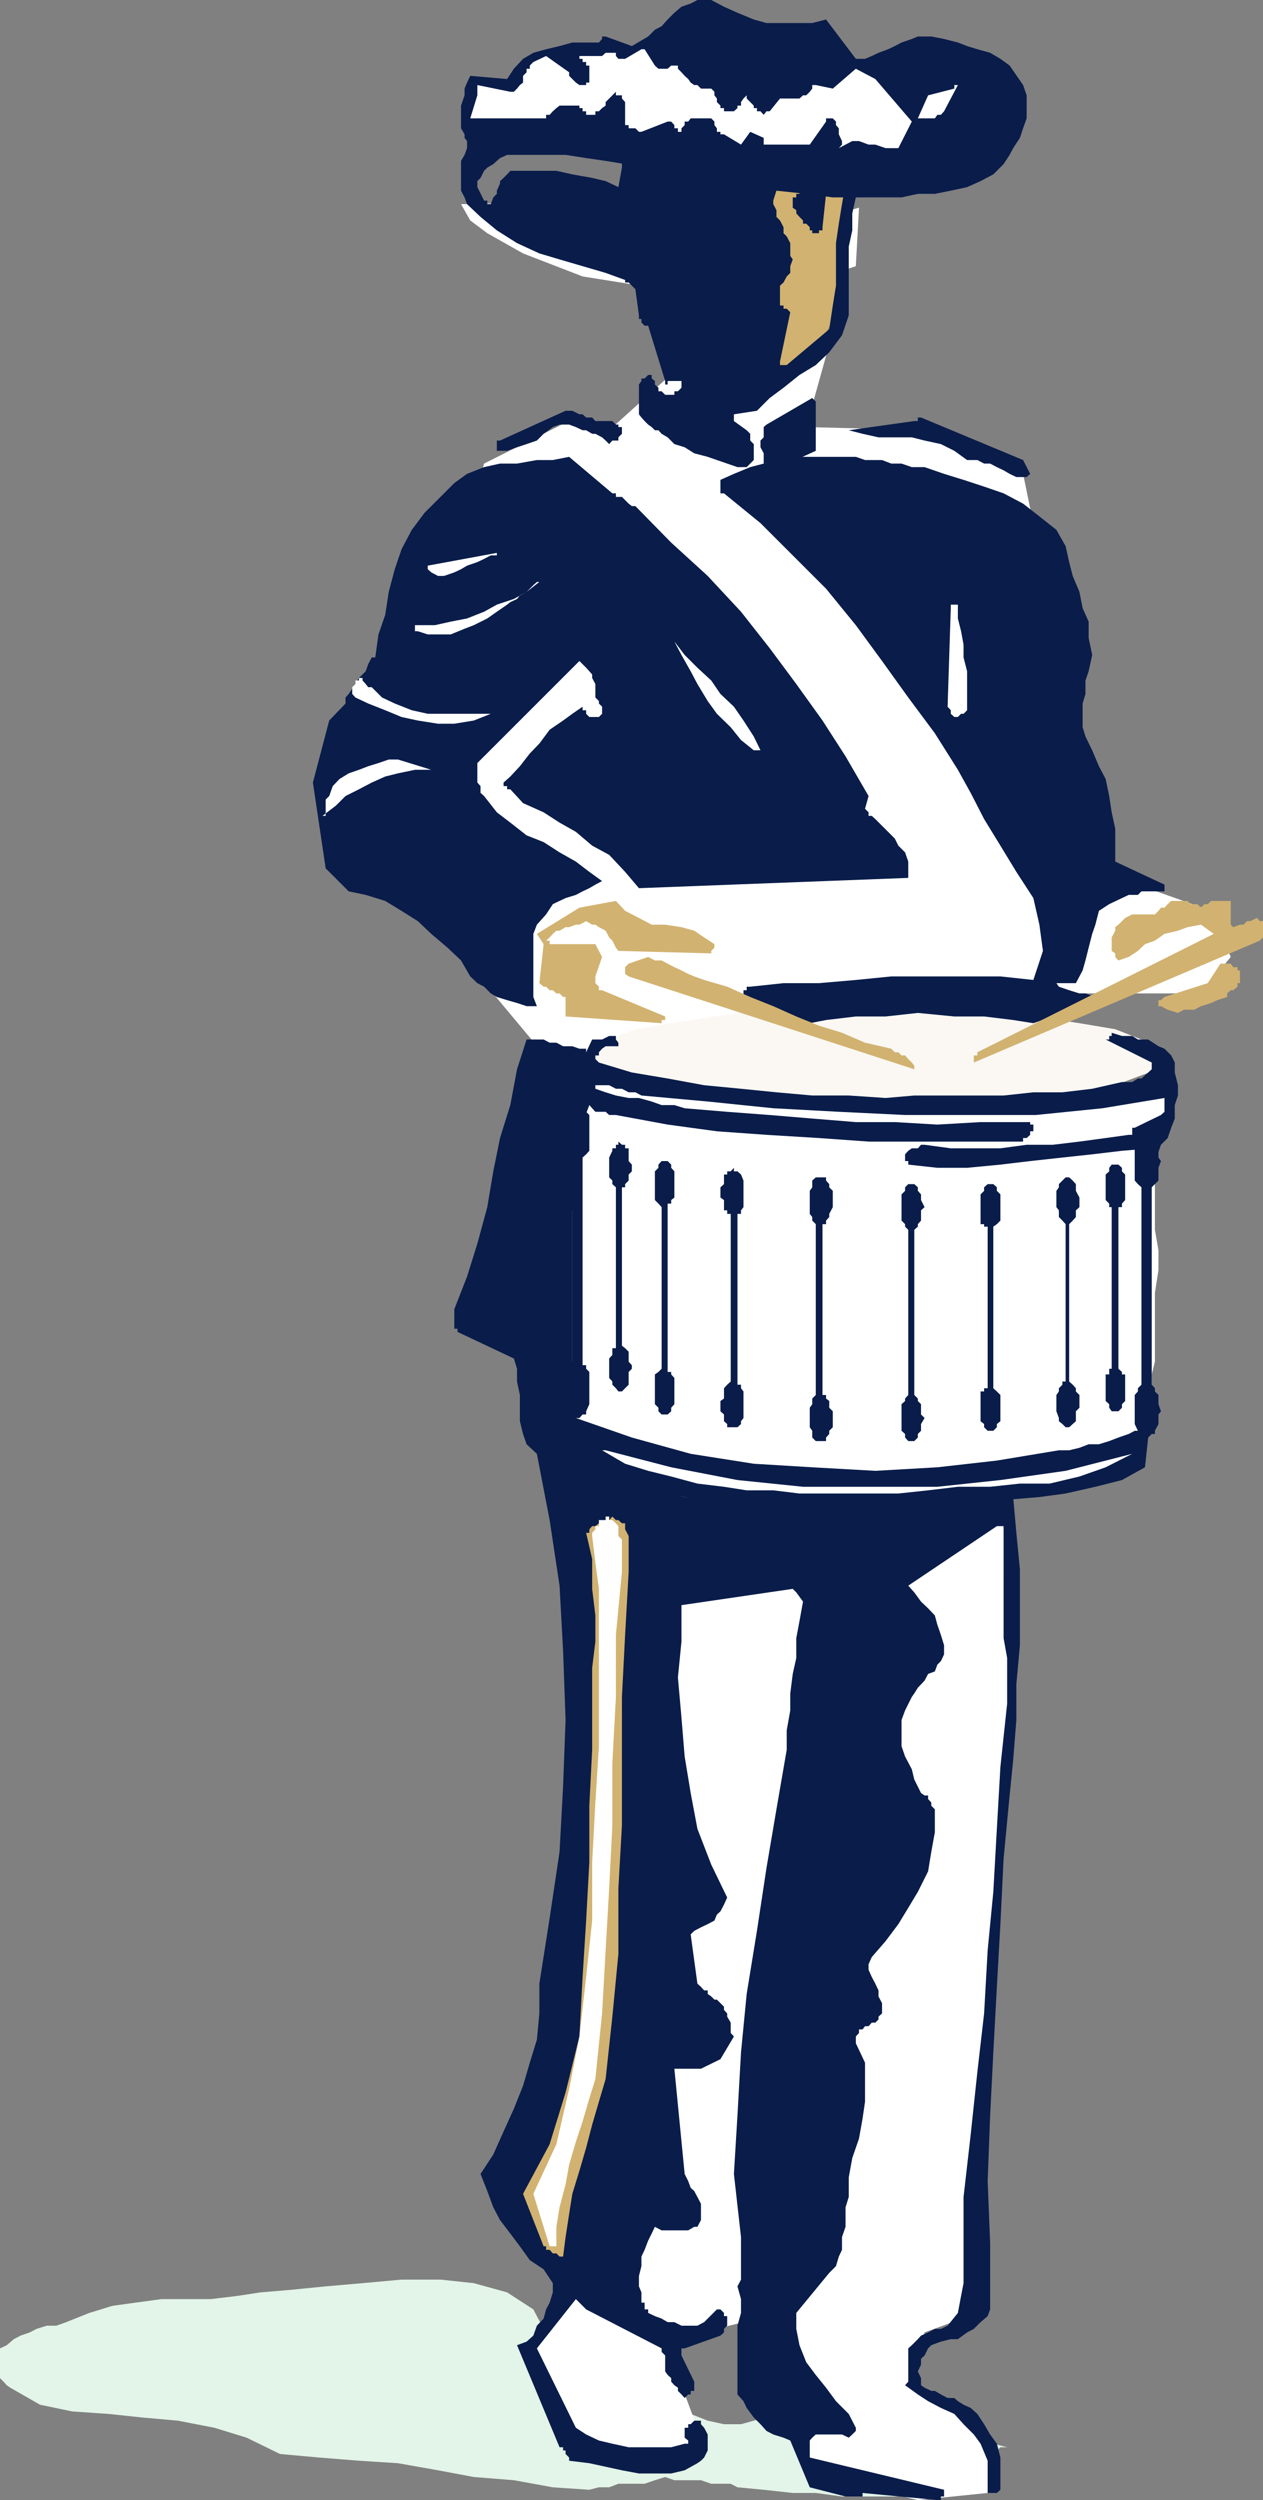 <svg xmlns="http://www.w3.org/2000/svg" width="356.398" height="705.398"><rect width="100%" height="100%" fill="#808080" stroke="none"/><path fill="#fff" d="m130.098 57.602 2.601 4.597 4.801 3.602 10.098 5.699 16.8 6.5 46.301 7.398L241.5 75.102l.898-16.5-16.8 4.5-49.2-6.5-46.3 1"/><path fill="#e3f4e8" d="M265.5 690.5H246l-4.5-1-3.902-.898-3.598-1.704-1.902-2.898-5.5-1.898-5.5-1-4.801 1-3.598.898-3.601 1h-4.801l-4.598-1-4.8-1.898h-22.102l-4.797-.704h-3.602l-1.898-1-1-3.796-.902-2.602-1-2-.7-2.8-1-3.598-1.898-3.903-2.602-3.597-2.898-5.5-7.402-4.801-9.399-2.602-9.402-1h-11l-11 1-10.399.903-10 1-8.398.699-6.5 1-7.5.898H45.598l-7.399 1-6.5.903-6.5 2-6.5 2.597-2.8 1h-2.7l-2.902.903-1.899 1-2.601.898-1.899 1-2 1.7-1.898.902V671l1 1 .898 1 1 .7 8.399 4.8 9.101 1.898 10.301.704 9.399 1 10.101.898 10.301 2 9.098 2.8L79 692.399l11 1 11.297.903 11 .699 11.3 2 10.102 1.898 11.301.903 11 2 10.297.699 2.703-.7h2.898l2.602-1h7.398l2.899-1 2.902-.902 2.598.903h7.5l2.902 1h5.5l1.899 1 7.402.699 8.2.898h6.5l7.398 1H252.5l7.398-1 6.5-.898 1.899-.7 2-2 2.601-1.902 2.899-1.898 2.902-1.7 1.598-1.902 2-1.898h1.902l-3.902-1-2.598 1h-1.902l-1.899.898-2 1h-1.601l-2-1-2.797-.898"/><path fill="#fff" d="m133.7 273.8 23.3 27.9-6.5 65 29.797 89.1-14.899 181.9-15.898 24 10.098 25.198 9.402 5.5L196.797 695l-1.899-1.602h1l-1-4.796 2.899-.801-10.098-27.102 22.098-5.5.902 23.301 13 8.398 8.399 12 26.902 6.5 19.7-2 .698-11-3.601-10.296-19.5-10.102 4.601-13.898 14.899-5.5 3.601-104.204 6.5-71.296L282.297 415l17.5-134.7h39.101l8.399-10.3-5.5-13-36.297-12.898-13.203-92.903-3.598-17.5-25.902-12.3-35.297-.899 7.5-26.898-43.703 10.296-19.399 17.5-9.398-3.597-25.902 13-27.899 98.398 25 44.602"/><path fill="#fbf8f3" d="m247 283.898-16.8 1h-14.7l-13.902 1.903-12.2 1.898-10.101 1.7-7.399 2.902-4.8 2.597-1.7 2.903 1.7 2.898 4.8 1.7 7.399 2.8 10.101 2 12.2 1.602 13.902 1 14.7 1h33.597l14.902-1 13.598-1 12.3-1.602 10.102-2 7.399-2.8 4.8-1.7 1.7-2.898-1.7-2.903-4.8-2.597-7.399-2.903-10.101-1.699-12.301-1.898-13.598-1.903h-14.902l-16.797-1"/><path fill="#d1b270" d="M215.5 51.102v58.296l14.7-10 7.398-14 2.902-33.597-25-.7"/><path fill="#091c4a" d="M200.7 0h-3.903l-1.899 1-2.601.898-2 1.704-1.899 1.898-1.699 1.898-1.902 1-1.899 1.903L178.297 13l-7.399-2.7h-1v.7L169 12h-7.5l-3.602 1-3.8.898-3.598 1-2.902 1.704L145 19.398l-1.902 2.903-10.399-.903-.902 1.903-.7 1.699v1.898l-1 2.903v6.398l1 1.7v1l.7.902v2l-.7 1.898-1 1.7V53.8l1 1.898.7 1.903 3.8 3.597L140.2 65l5.7 3.602 6.3 2.898 5.7 1.7 6.5 1.902L170.9 77l5.5 2h1l.898-24.3-3.797-1.9-3.602-1.698-3.8-.903-5.598-1-4.5-1h-13l-.902 1-1 1-1 .903v.699l-.899 2v.898l-1 1-.699 1.903h-1v-1h-.902l-1.899-3.801v-1.7l.899-.902 1-2 .902-.898 1.7-1 1-.903.898-.796 2-.903h16.5l5.8.903 5.5.796 5.5.903 5.5 1h5.801l8.2 1.898 7.398 1 8.402 1.602 7.399 2 8.402.898 7.5 1h19.398l4.602-1h4.797l4.5-.898 4.601-1 3.801-1.7 3.598-1.902 2.902-2.898 1.7-2.602 1-1.898 1.898-2.903.902-2.699 1-2.8v-6.5l-1-2.899-3.8-5.5-2.602-1.898-2.899-1.704-3.601-1-2.899-.898-2.601-1-3.899-1-3.601-.7H259l-1.703.7-2.899 1-1.898 1-1.902.898-2.7 1-1.898.903-1.902.8H241.5L233.098 5.5l-3.899 1h-12.902l-3.598-1-4.601-1.898-3.801-1.704L200.699 0"/><path fill="#fff" d="m181 13.898-4.602 2.704H174.5l-.703-.801v-.903h-2.899l-1 .903H163.5v.8h.898v.899h1v1h.899v4.8h-.899v.7H163.5l-1-.7-1.902-1.902v-1l-6.5-4.597L150.5 17.5l-1 1v.898h-.902v1l-1 1v1.903l-.899.699-.8 1-.899.898h-1L134.7 24v2.898l-2 6.5h21.398v-1h1l.902-1 1-.898.898-.7h5.602v.7h.898v.898h1v1H168v-1h1l.898-.898 1-.7v-1l1-1 .899-.902 1-1v1h1.703v.903l.898 1v6.5h1v.898h1.899l1 1H181l7.398-2.898h1l.899 1v.898h1v1h1v-1l.902-.898v-1h1l.7-.903h5.8l.899.903v1l.699.898v1h1v.7h1l4.8 2.902 2.602-3.602 3.801 1.7V40.8h13l4.598-6.5v-.903H235l.898.903v1l.801.898v1.7l.899 1.902v1l-.899 1 1.899-1 1.902-1h1.898l2.7 1H247l2.898 1h3.602l3.797-7.5L247 22.3l-5.5-2.903L235 25l-4.8-1h-1v1l-.7.898-1 1h-.902l-1 .903h-5.5l-2.899 3.597h-.902l-.797 1-.902-1h-1V30.5h-.899v-.7l-2-2v-.902l-.902.903-.7 1v1h-1v.699l-1 .898h-2.8V30.5h-1v-.7l-1-1v-1l-.7-.902v-1L200.7 25h-2.902l-1-1h-.899l-1-.7-.699-1-1-.902-.902-1-1-1V18.5h-1.899l-1 .898h-2.601l-1-.898-2.899-4.602H181M269.297 25l-7.399 1.898-2.898 6.5h4.797l.703-1h1l.898-1L270.297 24h-1v1"/><path fill="#fff" d="M246 34.3h-4.5v1h7.398l-2.898-1"/><path fill="#091c4a" d="m159.598 115.898-18.5 8.403h-.899v2.898h2.899l2.8-1 2.7-.898 2.902-1 1.898-1.903L156 120.5l1.898-.7h2.7l1.902.7 1.898.898h1l1.7 1H168l1.898 1 1 .903 1 1 .899-1h1.703v-.903l1-1V120.5h-1v-.7h-.703l-1-1H168l-.902-1h-1.7l-1-.902h-.898l-2-1h-1.902M258 118.8l-18.5 2.598 3.898 1 4.5 1h9.399l3.601.903 4.602 1 3.797 1.898 3.601 2.602h2.899l1.902 1h1.7l1.898 1 1.902.898 1.7 1 1.898.903h2.902l1-.903-2-3.898-28.8-12H259v1h-1M185.797 37.2h-9.399l-.898 5.5v4.6l-1 5.5v10.302l1 5.5v5.597l.898 4.801v.7h1l.899.902 1 1 1 7.398v1H181v1l.898.898h1L187.7 107.5v1h.7v-1h3.898v1.898l-1 1h-1v1H187.7l-1-1h-.902v-1l-1-.898v-1l-.899-.7v-1h-1l-1 1H181v.7l-.703 1v8.398l.703.903.898 1 1 1 1 .699.899.898h1l.902 1 1.7 1 1.898 1.903 2.902.898 2.7 1.7 3.8 1 2.598.902 2.902 1 2.899 1h2.601l2-2v-4.5l-1-1v-1.903l-1-1-3.601-2.597v-1.903l6.5-1 3.601-3.597 3.899-2.903 4.5-3.597 4.601-2.801L234 99.398l3.598-4.796L239.5 89V69.602l1-4.602v-4.8l1-4.5.898-4.598 1.7-3.801-.7-1H241.5l-2.902 5.5-1 5.8-.899 5.5-.8 5.5v12L235 86.2l-1 6.7-12 10.1h-1.902v-1L223 88.102l-1-1h-.902v-.903h-1v-5.597l1-.903L222 78l1-1v-1.898l.7-1.903-.7-1v-3.597l-1-1.903-.902-.898v-1.7l-1-1.902-1-1v-1.898l-.899-1.7v-1l3.801-12-3.8.797-4.602-.796h-4.5l-4.801-1.903-4.598-.898-4.8-2-4.602-.903-4.5-1.699"/><path fill="#091c4a" d="m232.098 54.7-5.5-.9h-1v.9h-.899v1h-1v2.902l1 .699v.898l.899 1 1 1v.903h.902l1 1V65h.7v.8h1.898V65h1v-.898l1-9.403h-1M229.2 112.3l-12.903 7.5-.797.7v2.898l-.902.903v1.898l.902 1.7v2.902h.797l.902 1h2.899l10.101-4.602v-13.898l-1-1"/><path fill="#d1b270" d="m173.797 254.2-10.297 1.902-12 7.398 1.898 2.898-1.199 11 1.2 1h.699l1 1H156l1 .903h.898l1 1h.7v5.5l27.101 1.898v-.898h1v-1l-17.8-7.403H169v-1l-1-1V275.5l1.898-5.5-1.898-3.602h-12.902v-1h-1l1-.898.902-1 1-.898h.898l1.7-1h1l1.902-.704h1l1.898-1 1.7 1H168l1 .704 1.898 1 1 1.898.899.898 1 2 .703.903 26.2.699v-.7l.898-.902v-1l-2.899-1.898-2.8-1.898-3.602-1-4.598-.704h-3.8L180.296 259l-3.899-2-2.601-2.8"/><path fill="#091c4a" d="M238.598 128.898h-13.899l-4.601.903-4.598 1-3.8 1-4.602 1.898-3.801 1.7v3.8h1l10.3 8.403 9.102 9.097 9.399 9.403 8.402 10.296 7.398 10.102 7.399 10.3 7.5 10.098 6.5 10.301 3.601 6.5 3.801 7.403 4.598 7.5 4.5 7.398 4.8 7.398 1.7 7.5 1 7.403-2.7 8.199-9.3-1H251.5l-10 1-10.402.898h-10l-9.399 1h-1v1h-.902v2.801h.902l17.801 6.5 4.598-.898 8.402-1h8.398l9.102-1 10.297 1h8.402l8.2 1 5.699.898 18.5-6.5v-.898h-1l-2.801-1h-1.7l-2.898-.903-2.902-1-.7-1h-1 6.5l1.903-3.597.797-2.801.902-3.602 1-3.898.899-2.602 1-3.898 2.902-1.898 3.598-1.704 1.902-.898h2.598l1-1h6.5v-1.898l-13.899-6.5V233.8l-1-4.602-.699-4.597-1-4.801-1.902-3.602-1.899-4.5-1.902-3.898-.797-2.602V198.5l.797-2.7V192l.902-2.602 1-4.597-1-4.801v-4.602l-1.699-3.796-.902-4.602-1.899-4.5-1-3.898-1-4.5-2.601-4.602-4.801-3.8-4.598-3.598-5.5-2.903-5.5-1.898-5.8-1.903-5.5-1.699-5.5-1.898h-3.602l-2.899-1H251.5l-2.602-1h-4.8l-2.598-.903h-2.902"/><path fill="#091c4a" d="m97.5 198.5-4.602 4.8-4.601 17.5 3.601 24.2 6.5 6.5 4.801 1 5.5 1.7 4.598 2.8 4.601 2.898 3.801 3.602 4.598 3.898 3.8 3.602 2.602 4.5 2 1.898 1.899 1 1.902 1.903 1.7 1 2.898.898 2.8.801 2.7.898h2.902l-1-2.597V263.5l1-2.602 2.598-2.898 1.902-2.898 1.898-.903 1.7-.8 2.902-.899 1.898-1 1.899-.898 1.703-1 1.898-1-3.601-2.602-3.797-2.898-4.602-2.602-4.5-2.898-4.8-1.903-4.598-3.597-3.8-2.903-3.602-4.597-1-.903v-1.898l-.899-1v-5.5L163.5 186.5l1.898 1.898.899 1 .8.903v1L168 193v3.8l1 1v.7l.898.898v2l-.898.903h-2.703l-.899-.903v-1h-1v-1l-2.898 2-2.602 1.903-3.8 2.597-2.899 3.903-2.699 2.8-2.8 3.598-2.7 2.903-1.902 1.699v1h1v.898H144l3.598 3.903 5.8 2.597 4.5 2.903 4.602 2.597 4.598 3.903 4.8 2.597 4.5 4.801 3.899 4.602 76-2.903v-4.597l-.899-2.602-1.898-1.898-1-2-5.5-5.5-1-.903h-.902v-1l-1-1 1-3.597-6.5-11.204-6.5-10.097L224.699 193l-7.5-10.102-8.101-10.296-9.399-10.102-10.3-9.398-10.102-10.301h-1l-.899-.7-1-1-.898-.902h-1.703v-1h-1l-12.2-10.3-4.597.902h-4.5l-5.602 1h-4.8l-4.5 1-4.801 1.898-3.598 2.602-3.902 3.898-4.5 4.5-3.598 4.801-2.902 5.5-1.899 5.602L109.7 167l-1 6.5-1.902 5.5-.899 6.5h-1l-1 1.898-.699 2-1.902 1.903-1 1.699-1.899 2.8-.898 1v1.7M239.5 133.7l-29.703 2.6 7.402 7.5 7.5 7.4 6.399 7.402 7.5 7.5 6.5 8.398 6.402 8.398 5.797 7.403 6.5 7.5 1.703-3.903h.898l1-.898h5.5l1 .898 1.899 3.903v10l2.902 9.398 2.598 9.403 3.601 8.097 4.801 7.5 4.598 8.403 4.5 9.296 2.902 9.102v-2.602l1-2.898.899-1.898 1-2.602 1.699-2 1.902-1.898 1.899-1.704L312 251.5l1-.898h.7v-2l-.7-.903h-1l-.902-.699h-2l-.899-1-1-1-.902-.898v-1l3.8-7.403-1-6.5-1.898-5.5-1.699-5.5-1.902-5.597-1.899-6.704-1-5.5v-6.5l2-6.5.899-3.597-.899-4.801-1-3.602-1-3.796-.902-2.602-1.7-3.898-1-3.602v-3.8l-2.8-4.598-2.7-2.903-4.8-2.597-3.598-2.903-4.5-1.898-4.8-1.7-4.602-.902-4.797-2-2.602 2h-5.601l-2.797-1-3.602-1.898-2.898-1-2.902-1.7-2.598-.902h-2"/><path fill="#091c4a" d="m146.7 150.2-3.602 1-3.899 1.902-4.5 1h-3.601l-3.899.898h-4.5l-3.902-.898-4.5-1V155h-1l4.601 9.2 2.801 2.8 3.598-.898 3.902-1 3.598-.903 3.8-1 3.602-1.699 3.899-1.898 1.902-2.903 2.598-2.597v-3.903h-.899"/><path fill="#091c4a" d="m157.898 153.102-4.5 4.597-4.8 3.801-4.598 3.602-5.5 2.898-6.703 1.898-6.5 1.704h-13.899v4.796l.899 1.704 1 .898v1l1 1v1.898h.902v.903l6.5-.903 5.5-1 6.5-1.898 4.801-1.898 5.5-2.704 4.598-3.796 4.8-3.602 4.5-3.8 1-1 .7-1.7 1-.898.902-1v-1l1-1.903v-2.597h-1v-1h-3.602"/><path fill="#fff" d="m140.2 156-19.5 3.602v1l1 .898 1.898 1h1.699l2.902-1 1.899-.898 1.699-1 2.902-1 1.899-.903 1.902-1h1.7V156m129.097 13.898v.704h-1v1l-.899 27.796.899 1v1l1 .903h1l.902-.903h.7l1-1v-11l-1-3.898v-3.602l-.7-3.796-.902-3.602v-3.898h-1v-.704M152.2 164.2l-3.602 2.8-3.598 2-4.8 1.602-3.602 2-4.801 1.898-4.598.898-4.5 1h-5.601v1.704h.8l2.801.898h6.5l3.899-1.602 2.601-1 3.801-1.898 2.7-1.898 2.898-2 .902-.704 1.898-.898.801-1 1.899-1 .902-.898 1-1 1-.903h.7"/><path fill="#091c4a" d="m180.297 167 1.601 7.5 2.899 6.5 3.601 5.5 3.899 6.5 3.601 5.5 3.801 5.7 4.598 5.6 4.8 5.5h1.602v.9h1l1 1 5.5-2.9v-.902h.899v-.796h1v-.903l-3.801-5.8-3.598-6.5-4.601-5.5-4.801-6.5-5.5-5.5-5.5-4.5-5.598-5.797L181 167h-.703"/><path fill="#fff" d="m190.297 181 2 3.8 2.601 4.598 1.899 3.602 2.902 4.8 2.598 3.598 3.902 3.801 2.899 3.602 3.601 2.898h1.899l-1.899-3.898-2.902-4.5-2.7-3.903-3.8-3.597-2.598-3.801-3.902-3.602-3.598-3.597-2.902-3.801m-89 11h-1v1l-.899.898v1.903l.899 1 3.601 1.699 4.801 1.898 4.598 1.903 4.601 1 5.7.898h4.601l5.5-.898 4.801-1.903h-17.8l-4.5-1-4.802-1.898-3.601-1.7-2.899-2.902h-1L103.2 193l-.902-1v-.7h-1v.7m10.999 22.3h-2.598l-2.902 1-2.899.9-2.601 1-2.899 1-2.601 1.6-1.899 2-1 2.802-1 1v4.597H91l3.797-2.898 2.703-2.7 3.797-1.902 3.601-1.898 3.801-1.7 3.598-.902 4.8-1h4.602l-9.402-2.898"/><path fill="#d1b270" d="M346.297 254.2h-4.5l-1 .902h-.899l-1 1-1-1H336l-.902-.903H330.5l-1 .903-.902 1h-1l-.7.898-1 1H319.5l-2 1-.902.898-1 1-.899.704v1l-1 1.898v3.8l1 .7v1l.899 1 2.902-1 2.598-1.7 2-1.902 2.8-1 2.7-1.898 3.8-.898 2.7-1 3.8-.704 3.602 2.602-66.703 33.398v.903h-1v2l80.703-34.403.898-.898v-4.602h-.898l-.8-.898-1.903.898h-.899l-1 1h-1l-1.898.704-.703-.704V254.2h-1m0 17.698h-1.899l-3.601 5.5-12.2 3.903-1 .898h-.699v1.7h.7l1.902 1 2.898.902 1.7-.903H337l1.898-1 2.899-.898 1.703-.8 2.797-.9v-1l1-.902H348l1.2-1v-1h.698v-3.597h-.699v-.903H348l-.703-1h-1M182.898 270l-5.5 1.898-1 1v1.903l1 .699L258 301.7v-1l-.703-.9-1-1-.899-1h-1l-.898-.902h-1l-1-1-7.402-1.699-6.5-2.8-6.5-2-6.399-2.598-6.5-2.903-6.5-2.597-6.5-2.903-6.5-1.898-2.8-1-1.7-.7-1.902-1-2-.902-1.899-1L186.7 271h-1.902l-1.899-1"/><path fill="#091c4a" d="M313.7 291.398v.903h-.7v1h-1l13 6.5v1.898l-1 .903-.902.796-1 .903h-1l-1.598 1h-2.902l-8.399 1.898-8.402 1h-8.2l-8.398.903H258l-8.102.699-10.398-.7h-10.3l-10.102-.902-10-1-10.399-1-10.3-1.898-10.102-1.7-9.297-2.8-1-1v-1h1v-.903l.898-1 1-.699h3.602v-1l-.703-.898v-1h-1.899l-2 1h-2.8l-1.7 3.597-1.898 2.903v3.597l-1 3.801v7.403l-1 3.597-1.902 3.903 1.902 11v11.296l-.902 11-1.7 10.403-1.898 10-1 11.3 1 10.098 2.598 10.301 1 1.7 1.902 1 1.898.902 1.899 1 .8.898 1.903 2 1.898.898 1 .704 11 3.898 10.301 1.898 11.098 1.704L215.5 425h11.098l11 1h22.3l7.5-1.898 8.399-1h9.101l8.399-.704 7.402-1 8.399-1.898 7.5-1.898 6.5-3.602.902-8.398 1-10.301V330.5l2.598-7.5 1.902-1.898 1-2.903 1-2.597V311.8l.898-2.7v-2.9l-.898-3.597V299.8l-1-2-1.902-1.903-1.7-.699L324 293.3h-2.902l-1.598-1h-2.902l-2.899-.903"/><path fill="#091c4a" d="M238.598 704.398h4.8v-1l21.102 2h1v-1h.898V702.5l-37.898-9.102v-4.796l.7-.801 1-.903h7.398l1.902.903 1-.903 1-1V685l-2-3.898-3.602-3.602-2.8-3.8-2.899-3.598-2.699-3.602-1.902-4.8-.899-4.598v-4.5L234 641.3l1.898-1.903.801-2.699.899-1.898v-3.602l1-2.898v-5.5l.902-2.903v-5.5l1-5.5 1.898-5.5 1-5.597.7-4.801v-11l-2.598-5.5v-1.898l.898-1v-1h1l.7-.903h1l.902-1h1l.898-.898v-.8l1-.898v-2.903l-1-1.898v-1.7L247 559.7l-1-1.898-.902-2V554.2l.902-2 3.898-4.5 3.602-4.8 2.797-4.598 2.703-4.5 2.898-5.801.899-5.5 1-5.5v-6.5l-1-1v-.898l-.899-1v-1h-1l-1-.704-1.898-3.796-.703-2.903-1.899-3.597-1-2.903v-7.398l1-2.7 1.899-3.8.703-1 1-1.602 1.898-2 1-1.898 1.899-.7.703-1.902 1-1 .898-1.898V464.2l-.898-2.898-1-2.903-.703-2.597-1.899-2-2-1.903-1.898-2.597-1.703-1.903 25-16.796h1.902V462.2l1 5.602V480.7l-1.902 17.801-1 17.5-1 17.8-1.598 16.5-1 17.802-1.902 16.5-1.899 17.796-2 17.5V644.2l-.699 3.602-.902 4.8-2.899 3.598-1.898.903h-1.703l-1.899 1-2 .898-.898 1-1.703 1.7-1 .902V672l-.899 1 3.602 2.602 2.898 1.898 3.602 1.898 3.797 1.704 2.601 2.898 2.899 2.898 1.902 2.602 2 4.8v9.098h2.598l1-.898v-9.102l-1-3.898-1.899-2.602L277.7 684l-1.902-2.898-1.899-1.704-2-.898-1.601-1-1-.898h-1.899l-1.898-1-1.703-1h-1l-1.899-.903-1-.699v-2l-.898-1.898.898-1.903V665.5l1-.898 1-2 .899-.903 2.703-1 2.797-.699h2l2.601-1.898 1.899-1 1.902-1.903 2-1.699.7-1.898v-18.704l-.7-17.5.7-18.5.898-17.796 1-18.5 1-17.704.902-18.5 1.7-17.796 1-10 .898-11.301v-10.102l1-11v-21.398l-1-10.301-.899-10.102H265.5l-7.5.704h-6.5l-7.402 1h-7.399l-6.5-1h-27.902l-9.098-.704-8.402-1.898-7.399-2.898-7.5-4.602-7.398-5.5-3.602-8.398-1-8.403 1-8.398 1.7-8.102 1.902-8.398 1-8.403.898-8.398-1.898-8.398V335l1-5.5V324l.898-5.8 1-5.5v-16.802H163.5l-2-.699h-2.602l-1.898-1h-1.902l-1.7-.898h-4.8l-2.7 8.398L144 311.801l-2.902 9.3-1.899 9.399-1.699 10.102-2.8 10.296-2.903 9.301-3.598 9.2v5.5h.899v.902L145 383.3l.898 2.898v3.602l.801 3.8v7.4l.899 3.602 1 2.898 2.902 2.7 3.598 18.698 2.8 18.5 1 18.403.7 19.5-.7 18.699-1 18.5-2.8 18.7-2.899 18.5v8.402l-.699 7.398-2 6.5-1.902 6.5L145 595l-2.902 6.398-2.899 6.5-3.601 5.5 1.902 4.801 1.7 4.602 1.898 3.597L144 630.2l2.7 3.602 2.8 3.898 3.898 2.602L156 644.2v2.602l-.902 2.898-1 1.903-.7 2.597-1.898 2-1 2.801-1.902 1.7-2.7 1 12 28.8h1v.898h.7v1l1 1v.903l5.699.699 9.203 2 4.797.898h9.101L193.2 697l3.598-2 1-.7.902-.902 1-2v-4.5l-1-1.898-.902-1v-1h-1.899l-1 1h-.699v1h-1v2.8l1 .802v.898h-1l-3.8 1h-12l-4.602-1-3.797-.898-3.602-1.704L162.5 685l-11-22.398 11-13.903 2.898 2.903 21.301 11v1l1 1v4.5l.7 1 1 .898v1l.898 1 1 .7v.902l1 1 .902 1 1-1h.7v-1h1V672l-3.602-7.398v-2h.902L203.297 659l1-.898v-1l.902-.903V653.5h-.902v-.898l-1-1h-1l-3.598 3.597-1.902 1h-4.5l-2-1h-1.899l-1.699-1-1.902-.699-1.899-.898v-1h-1v-1.903H181v-2.898l-.703-1.7V642.2l.703-2.8v-2.7l.898-1.898 1-2.602 1-2 .899-1.898 1.902 1h7.5l1.7-1h.898l1-1.903v-4.597l-1-1.903-.899-1.699-1-.898-.699-1.903-1-2-2.902-29.699h7.5l5.5-2.699 3.8-6.398-.898-1V570.7l-1-1.699v-.898l-.902-1v-.903l-2-2h-.7l-.898-.898-1-.7v-1h-1l-.902-1-1-.902-1.899-13.898 1-1 1.899-1 1.902-.903 1.899-1 .699-1.699 1-.898 1-1.903.902-2-4.5-9.296L196.797 516l-1.899-10.102-1.699-10.296-.902-11-1-11.301 1-10.102v-10.3l31.402-4.598 1 1 1.899 2.597-1 5.5-.899 4.801v5.602l-1 4.5-.699 5.5v4.8l-1 5.598v5.5l-2.902 16.801-2.801 16.5-2.7 17.8-2.898 17.802-1.601 16.5-1 17.796-1 16.5 2 17.801v12l-1 1.903 1 3.597v3.903l-1 3.597v19.403l1.699 1.898.902 1.898 2 2.704 1.899 1.898 1.699 1.898 1.902 1 2.899.903 1.902.8 5.5 13.2 10.098 2.597"/><path fill="#fff" d="M168 306.2v1l2.898 1 2.899.902 3.601.699h2.899l3.601 1 2.801 1h3.598l2.902.898 12 1 12 .903 12 1 12.301 1h11l12 .699 12.2-.7h14v.7h.898v1.898h-.899v1l-1 .903h-1v1h-43.601l-14-1-14.801-.903-14-1-13.899-1.898-14.601-2.7h-1.899l-1-.902H168l-1.703-1.898-2.797 7.398-1 10.301-1 12v56.7l1 1.902V401v-.898l1-1h-1v-.903 1.903l15.797 5.5 16.601 4.597L212.7 413l16.5 1 17.8 1 17.5-1 16.797-1.898 17.5-2.903h2.902l2.899-.699 2.601-1h2.899l2.902-.898 2.598-1 2.902-1 1.7-.903h.898l1-1 1-.898V401l.902-.898v-5.5l1-3.903v-2.898l.898-3.602v-19.398l1-6.5v-5.5l-1-5.801v-17.5L325 324l-8.402.7-8.399 1-8.402.902-9.098 1-8.402 1-9.399.898H264.5l-8.203-.898v-1h-.899v-1.903l.899-1 1-.699H259l.898-1h1l7.399 1h14l7.402-1h7.399l7.5-.898 7.402-1 6.5-.903h1v-2h.7l7.398-3.597 1-.903v-3.898l-17.5 2.898-18.801 1.903h-36.899l-18.699-.903-18.5-1-18.5-1.898L181 309.1l-1.703-.902h-1.899l-1.898-1h-1.703l-1.899-1H168"/><path fill="#fff" d="m169.898 409.2 6.5 3.8 6.5 2 6.5 1.602 7.399 2 7.5.898 6.402 1h7.5l7.399.898H253.5l8.398-.898 8.399-1h9.101l8.399-.898h8.402l8.399-2L312 414l7.5-3.8-18.8 4.8-18.403 2.602L264.5 419.5h-37.902l-18.5-1.898-18.7-3.602-18.5-4.8h-1"/><path fill="#091c4a" d="m158.898 417.602 1.7 18.5L162.5 453.8l1 18.5.898 18.699-.898 18.5-1 17.5-2.902 18.8L156 564.2v7.5l-.902 4.8-1 3.602v3.597l-.7 3.801-1.199 3.602L151.5 595l-1 1.898-1.902 2.602-1 1.898-1.7 2L144 605l-1.902 2-1.899 1.898-1 1.903 1.899 7.398 3.902 6.5 3.598 5.5 5.5 5.602 5.5 4.5 5.8 4.8 5.5 4.598 6.5 3.801-1.898-2.898V640.3l.898-3.602 1-3.8.899-2.7 1-3.8 1-1 .703-.7h.898v-.898h1l8.399 1.597h1v-.699h.902l-2.902-4.8-1.899-4.5-1.699-5.598-.902-5.5V593l-1-6.398V581l1-.898v-1h.902v-.903h1v-1l1.7 1h.898l2 .903h5.5l1.902-1.903v-.699l1-1v-3.8l-1-1-1-.9v-.8l-.902-.898-1-1h-.899v-.903h-1l-.699-1-6.5-18.5.7-1.898 1-1 .898-.903 1-1h1.902l1-.699 1.7-1h.898l1-.898.902-1v-.903l1-1v-1l-4.8-9.296L191.296 516l-1.899-10.102-1.699-11.296v-11l-1-11.301V451h-.902v-.8l-1-.9v-1h1v-.902h.902v-1h1l11-1h10.399l10-.898 11.101-1.7 10.301-1.902L250.598 439l10.3-3.602 9.399-3.898-6.5 1-6.5.898-7.399 1-6.5 1H222l-6.5-2h-13.203l-5.5-.898-5.5-1-6.5-1.7-5.5-1.902-5.5-1.898-5.797-2.898-.902-.704-1.7-1-1-.898-.898-1h-2l-.902-.898-1-1-1.7-1 1 1"/><path fill="#d1b270" d="M171.898 428.898h-1l-1 .903H169l-1 .8h-.902l-.801.899v1h-.899l1.7 7.398v8.403l.902 7.5v7.398l-.902 7.403v23.097l-.801 15.801v15.898l-.899 16.5-1 15.903-.898 16.8-3.902 15.797-4.5 14.602-7.5 14 5.8 14.8h.7v1h1l.902 1h1l.898.9h1l.7-5.5 1-6.5.902-5.7 2-6.5 1.898-6.5 1.7-6.5L169 593l1.898-6.398L172.797 569l1.703-17.7v-18.5l1-17.8v-36.2l.898-17.5 1-17.8v-10.102l-1-1.898v-1.7h-.898l-1-.902h-.703l-1-1-.899 1"/><path fill="#fff" d="M169.898 428.898H169v1.704h-1v.898l-.902 1v.898l.902 7.5 1 7.403v44.398l-1 15.903-.902 16.796v16.5l-1.7 15.903-1.898 16.8-2.902 14.797L157 605l-6.5 14 4.598 14.8H157v-5.5l.898-5.5 1.7-6.5 1-5.5 1.902-6.5 1.898-5.698 1.899-6.5 1.703-5.5 1.898-18.5 1-17.801 1-17.5.899-17.801v-17.5l1-18.7v-17.5l1.703-17.8v-9.102l-1-1v-2.796l-.703-.801-1-.903h-.899v-1h-1v1h-1"/><path fill="#091c4a" d="m250.598 444.5-18.5 1.898-1 5.5v4.801l-.899 5.5v5.602l-1 5.5-.699 4.5-1 5.8-.902 5.5-1 7.5-.899 7.399-1 8.398-.699 7.403-1 7.199-1.902 7.5-1 8.398-.899 7.403-2.699 15.898-.902 14.801-1 15.898V673l1 1.602.902 2 .797 1.898.902.898 1.899 1.704 1 1L222 683l1.7 1 8.398-1-1-3.602-2.598-3.796-1.902-3.602-2.899-3.8-1.699-3.598-.902-4.602-1-4.8 1.902-4.598 1-1.903.7-.898 1-1.7.898-1 1.902-.902 1-2 .7-.898 1-1 1.898-5.5 1.902-5.5 1-5.5.898-5.602v-6.398L236.7 606l1.899-5.5 1.902-5.5v-7.5l-1-2.898V582l-.902-1.898-1-2.903-.899-1.699v-1.898l.899-1 1-.903.902-1 1-.898 1-.801 1.898-.898.7-1-3.598-12.903 2.898-3.898 3.602-4.5 2.898-4.602 3.602-4.8 1.898-4.598 2.602-5.7 1-5.5.898-5.601-.898-2.602-1.703-2.898-1.899-3.602L253.5 503l-1-2.8-1-3.598-.902-2.903-.7-3.597.7-3.903.902-3.597 1-2.801 1.898-3.602 1.899-2 1.703-2.597 1.898-2.903 2-2.898v-2.602l-1-2.898-1.898-1.903-1.703-1.699-1.899-2.898-1.898-1.903-2-1.699-1.602-2.8v-1l.7-1h.902-.902v-.899m65-103v44.7l1 .902v.699h.902v7.5l-.902.898v1l-1 1h-1.899l-.699-1v-1l-1-.898v-7.5h1v-1.602h.7v-45.597h-.7v-1l-1-1v-7.204l1-.898v-1l.7-.898h1.898l1 .898v1l.902.898v7.204l-.902 1v1h-1v.898M175.5 335v44.7l.898.698 1 1v2.801l.899 1v1l-.899.903v3.597l-1 1-.898.903h-1l-.703-.903-1-1v-.898l-.899-1v-5.5l.899-1v-1.903h1V335l-1-.898v-1l-.899-.903v-5.597l.899-1.903V324h1v-1h.703v-.898l1 .898h.898v1h1v3.602l.899 1v1.898l-.899.898v1.704l-1 1V335h-.898m-11.102-7.398v57.597h1v1l.899.903v9.097l-.899 2v.903h-1l-.898 1h-2v-1h-.902l-1-.903v-2l-.7-.898v-6.5l.7-1v-1.602l1-1v-1h.902v-56.597l-.902-1v-.903h-1V323l-.7-.898v-5.5l.7-2v-.903l1-1 .902-.898 1-1 1 1h.898l1 .898v1l.899.903v10.097l-.899 1-1 .903v1M325 336v54.7l.898 1v.902l1 1v2.597l.7 2-.7.903v2.699l-1 1.898v.903H325l-1 1h-.902l-1-1h-1v-.903l-.899-1.898v-8.2l.899-1v-.902l1-1V335l-1-.898-.899-1V324l.899-1.898v-1h1l1-.903H324l1 .903h.898v1l1 1.898v2.602l.7 1-.7 1.898v3.602L325 335v1m-136.602 4.602v46.5h1v.699l.899 1v7.398l-.899 1v1l-1 .903H186.7l-.902-.903v-1l-1-1v-8.398l1-.7.902-.902v-45.597l-.902-1-1-1V330.5l1-1v-.898l.902-1h1.7l1 1v.898l.898 1v7.398l-.899.704v1h-1v1m19.699 2.796V390.7h1v1l.699.903v7.5l-.7.898v.8l-1 .9H205.2v-.9l-.902-.8v-1.898l-1-.903v-2.898l1-.7V391.7l.902-1 1-.898V342.5h-1v-1h-.902v-2.898l-1-.704V335l1-.898v-2.704h.902v-.898h1l.899-1v1h1l1 .898.699 1.704v7.5l-.7.898v1h-1v.898m24 2v48.204h1v1l.902.699v1.898l1 1v4.5l-1 1v.903l-.902 1v1h-2.899l-1-1v-1.903l-.699-1v-5.5l.7-1v-1.597l1-1v-48.204l-1-1v-1l-.7-.898V336l.7-1v-1.898l1-.903h2.898v.903l.902 1V335l1 1v4.602l-1 1.898v.898l-.902 1v1h-1M258 347v46.602l1 1v.699l.898.898v2.903l1 1-1 1.699v1.898l-.898.903v1l-1 1h-1.703l-.899-1v-1l-1-.903v-7.5l1-.898v-.7l.899-1V347l-.899-.898v-.704l-1-1V337l1-1v-1l.899-.898H258l1 .898v1l.898 1v1.602l1 2-1 .898v2.898l-.898 1v.704l-1 .898m43.7-1.602v44.403l1 .898.898 1v.903l1 1v3.597l-1 1V401l-.899.8-1 .9h-1l-.902-.9-1-.8v-.898l-.7-1.903v-4.597l.7-1v-.903l1-1v-.898h.902v-44.403l-.902-1-1-1V341.5l-.7-.898V336l.7-1v-.898l1.902-1.903h1l1 .903.899 1V336l1 1.898v2.704l-1 .898v1.898l-.899 1-1 1m-21.402.704v45.597l1 .903 1 1V401l-1 .8v.9l-1 1h-1.598l-1-1v-.9l-1-.8v-8.398h1v-.903h1v-45.597h-1v-.704h-1V337l1-1v-1l1-.898h1.598l1 .898v1l1 1v7.398l-1 1-1 .704"/></svg>
